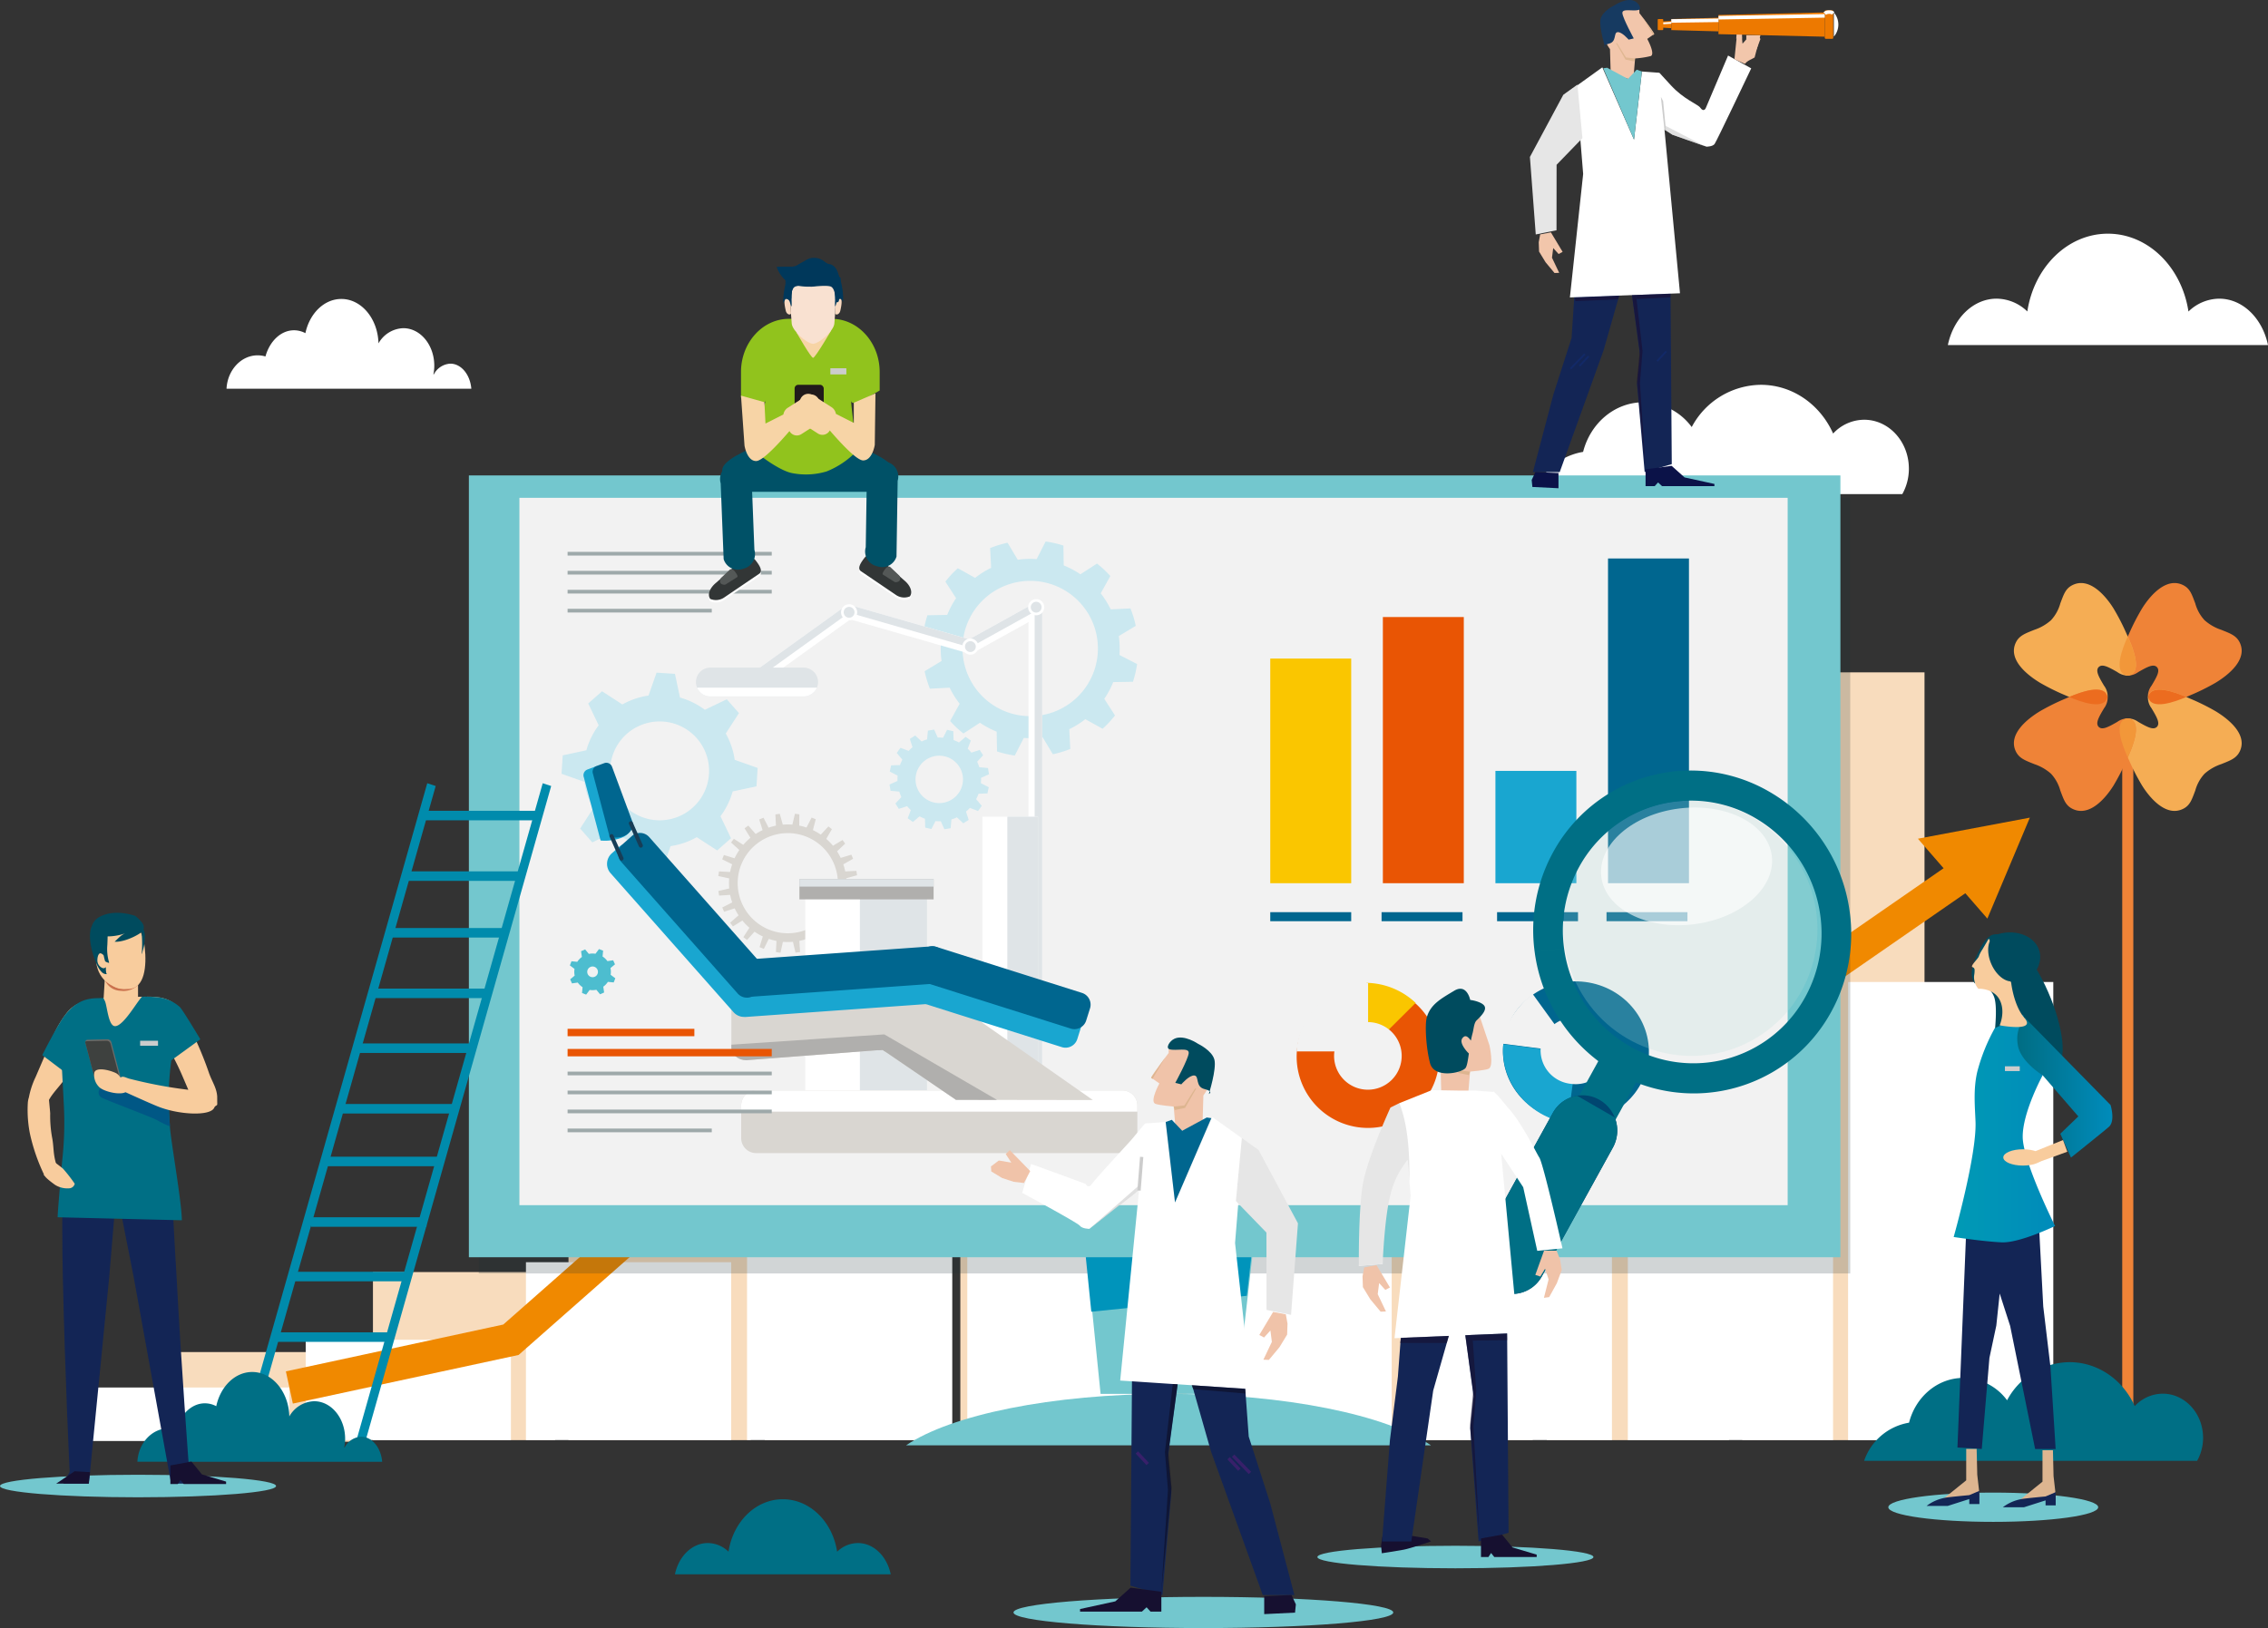 <svg xmlns="http://www.w3.org/2000/svg" xmlns:xlink="http://www.w3.org/1999/xlink" width="688" height="494" viewBox="0 0 688 494">
  <rect x="0" y="0" width="688" height="494" fill="#333333" stroke="none"/>
  <defs>
    <linearGradient id="linear-gradient" y1="0.5" x2="1" y2="0.5" gradientUnits="objectBoundingBox">
      <stop offset="0" stop-color="#009ab5"/>
      <stop offset="1" stop-color="#008bba"/>
    </linearGradient>
    <linearGradient id="linear-gradient-2" y1="0.5" x2="1" y2="0.5" gradientUnits="objectBoundingBox">
      <stop offset="0" stop-color="#006d83"/>
      <stop offset="1" stop-color="#008bba"/>
    </linearGradient>
  </defs>
  <g id="home-mv-illust" transform="translate(-1040 -728)">
    <g id="グループ_201" data-name="グループ 201">
      <rect id="長方形_344" data-name="長方形 344" width="3.362" height="213.339" transform="translate(1683.783 953.541)" fill="#ef8337"/>
      <path id="パス_350" data-name="パス 350" d="M1719.4,922.906c-1.033-2.1-2.964-2.746-5.581-3.8a14.489,14.489,0,0,1-5.064-2.914,12.225,12.225,0,0,1-2.817-5.1c-1.01-2.635-1.526-4.443-3.607-5.513-5.138-2.635-10.09,3.123-12.524,7.02a67.47,67.47,0,0,0-3.934,7.636c-1.115,2.418-5.588,11.932-.5,12.754a5.442,5.442,0,0,0,3.257-1.055c3.051-1.76,4.627-2.5,5.671-1.522.956,1.054.191,2.618-1.627,5.638a5.439,5.439,0,0,0-1.106,3.241c.732,5.1,10.318.791,12.755-.282a67.591,67.591,0,0,0,7.706-3.8c3.939-2.369,9.922-7.112,7.372-12.3" fill="#ef8337"/>
      <path id="パス_351" data-name="パス 351" d="M1651.535,922.906c1.034-2.1,2.965-2.746,5.582-3.8a14.524,14.524,0,0,0,5.061-2.914,12.326,12.326,0,0,0,2.819-5.1c1.01-2.635,1.526-4.443,3.608-5.513,5.138-2.635,10.087,3.123,12.523,7.02a66.978,66.978,0,0,1,3.932,7.636c1.117,2.418,5.589,11.932.5,12.754a5.437,5.437,0,0,1-3.256-1.055c-3.052-1.76-4.633-2.5-5.671-1.522-.956,1.054-.192,2.618,1.626,5.638a5.439,5.439,0,0,1,1.107,3.241c-.733,5.1-10.319.791-12.758-.282a67.309,67.309,0,0,1-7.7-3.8c-3.939-2.369-9.923-7.112-7.373-12.3" fill="#f5ad54"/>
      <path id="パス_352" data-name="パス 352" d="M1685.36,932.983c.035,0,.071.005.1,0s.074,0,.106,0c4.608-.752,1.375-8.6-.106-11.863-1.476,3.262-4.709,11.111-.1,11.863" fill="#f29739"/>
      <path id="パス_353" data-name="パス 353" d="M1719.4,956.057c-1.033,2.1-2.964,2.745-5.581,3.8a14.607,14.607,0,0,0-5.064,2.912,12.225,12.225,0,0,0-2.817,5.109c-1.01,2.635-1.526,4.44-3.607,5.508-5.138,2.637-10.09-3.12-12.524-7.015a67.5,67.5,0,0,1-3.934-7.638c-1.115-2.422-5.588-11.935-.5-12.754a5.466,5.466,0,0,1,3.257,1.052c3.051,1.765,4.627,2.5,5.671,1.527.956-1.059.191-2.623-1.627-5.643a5.43,5.43,0,0,1-1.106-3.238c.732-5.1,10.318-.794,12.755.284a67.234,67.234,0,0,1,7.706,3.8c3.939,2.371,9.922,7.118,7.372,12.3" fill="#f5ad54"/>
      <path id="パス_354" data-name="パス 354" d="M1691.646,939.482c.886,4.185,8.235,1.429,11.584,0-3.349-1.43-10.7-4.189-11.584,0" fill="#ec6c1f"/>
      <path id="パス_355" data-name="パス 355" d="M1651.535,956.057c1.034,2.1,2.965,2.745,5.582,3.8a14.643,14.643,0,0,1,5.061,2.912,12.326,12.326,0,0,1,2.819,5.109c1.01,2.635,1.526,4.44,3.608,5.508,5.138,2.637,10.087-3.12,12.523-7.015a67.011,67.011,0,0,0,3.932-7.638c1.117-2.422,5.589-11.935.5-12.754a5.462,5.462,0,0,0-3.256,1.052c-3.052,1.765-4.633,2.5-5.671,1.527-.956-1.059-.192-2.623,1.626-5.643a5.431,5.431,0,0,0,1.107-3.238c-.733-5.1-10.319-.794-12.758.284a66.955,66.955,0,0,0-7.7,3.8c-3.939,2.371-9.923,7.118-7.373,12.3" fill="#ef8337"/>
      <path id="パス_356" data-name="パス 356" d="M1679.285,939.482c-.885-4.189-8.234-1.43-11.583,0,3.349,1.429,10.7,4.185,11.583,0" fill="#ec6c1f"/>
      <path id="パス_357" data-name="パス 357" d="M1685.569,945.977c-.032.005-.069,0-.106,0s-.068.005-.1,0c-4.606.757-1.373,8.6.1,11.863,1.478-3.262,4.714-11.106.106-11.863" fill="#f29739"/>
    </g>
    <path id="パス_358" data-name="パス 358" d="M1605.505,855.364a12.92,12.92,0,0,0-9.424,4.187c-3.891-8.733-12.237-14.788-21.935-14.788a24.031,24.031,0,0,0-20.96,12.816,18.424,18.424,0,0,0-14.678-7.515c-8.729,0-16.062,6.378-18.273,15.05a19.332,19.332,0,0,0-15.1,12.822h111.927a15.758,15.758,0,0,0,2-7.73C1619.06,862.009,1612.991,855.364,1605.505,855.364Z" fill="#fff"/>
    <g id="グループ_204" data-name="グループ 204">
      <g id="グループ_202" data-name="グループ 202">
        <rect id="長方形_345" data-name="長方形 345" width="55.27" height="51" transform="translate(1153.135 1113.982)" fill="#f8dcbd"/>
        <rect id="長方形_346" data-name="長方形 346" width="55.27" height="90.457" transform="translate(1212.451 1074.525)" fill="#f8dcbd"/>
        <rect id="長方形_347" data-name="長方形 347" width="55.27" height="147.861" transform="translate(1272 1017.121)" fill="#f8dcbd"/>
        <rect id="長方形_348" data-name="長方形 348" width="55.27" height="167.494" transform="translate(1331.316 997.489)" fill="#f8dcbd"/>
        <rect id="長方形_349" data-name="長方形 349" width="55.27" height="104.776" transform="translate(1390.35 1060.206)" fill="#f8dcbd"/>
        <rect id="長方形_350" data-name="長方形 350" width="55.27" height="161.226" transform="translate(1449.666 1003.756)" fill="#f8dcbd"/>
        <rect id="長方形_351" data-name="長方形 351" width="55.27" height="206.527" transform="translate(1509.215 958.456)" fill="#f8dcbd"/>
        <rect id="長方形_352" data-name="長方形 352" width="55.27" height="232.969" transform="translate(1568.532 932.014)" fill="#f8dcbd"/>
        <rect id="長方形_353" data-name="長方形 353" width="55.27" height="27.212" transform="translate(1093.46 1138.255)" fill="#f8dcbd"/>
      </g>
      <g id="グループ_203" data-name="グループ 203">
        <rect id="長方形_354" data-name="長方形 354" width="62.253" height="30.427" transform="translate(1132.736 1134.529)" fill="#fff"/>
        <rect id="長方形_355" data-name="長方形 355" width="62.253" height="53.967" transform="translate(1199.547 1110.989)" fill="#fff"/>
        <rect id="長方形_356" data-name="長方形 356" width="62.253" height="88.214" transform="translate(1266.619 1076.742)" fill="#fff"/>
        <rect id="長方形_357" data-name="長方形 357" width="62.253" height="99.926" transform="translate(1333.429 1065.029)" fill="#fff"/>
        <rect id="長方形_358" data-name="長方形 358" width="62.253" height="62.509" transform="translate(1399.921 1102.446)" fill="#fff"/>
        <rect id="長方形_359" data-name="長方形 359" width="62.253" height="96.187" transform="translate(1466.732 1068.769)" fill="#fff"/>
        <rect id="長方形_360" data-name="長方形 360" width="62.253" height="123.214" transform="translate(1533.804 1041.742)" fill="#fff"/>
        <rect id="長方形_361" data-name="長方形 361" width="62.253" height="138.989" transform="translate(1600.615 1025.967)" fill="#fff"/>
        <rect id="長方形_362" data-name="長方形 362" width="62.253" height="16.234" transform="translate(1065.522 1149.01)" fill="#fff"/>
      </g>
      <path id="パス_359" data-name="パス 359" d="M1635.582,993.373l-98.732,68.346-76.186-28.6-83.669,64-84.4-48.63-97.6,86.031-67.214,14.481" fill="none" stroke="#f08900" stroke-miterlimit="10" stroke-width="10"/>
      <path id="パス_360" data-name="パス 360" d="M1642.87,1006.73,1621.8,982.489l33.958-6.393Z" fill="#f08900"/>
    </g>
    <g id="グループ_216" data-name="グループ 216">
      <rect id="長方形_363" data-name="長方形 363" width="416.055" height="235.405" transform="translate(1185.223 879.004)" fill="#1d2f33" opacity="0.2"/>
      <rect id="長方形_364" data-name="長方形 364" width="416.055" height="237.225" transform="translate(1182.233 872.259)" fill="#73c7ce"/>
      <rect id="長方形_365" data-name="長方形 365" width="384.726" height="214.631" transform="translate(1197.564 879.054)" fill="#f2f2f2"/>
      <g id="グループ_215" data-name="グループ 215">
        <g id="グループ_205" data-name="グループ 205">
          <path id="パス_361" data-name="パス 361" d="M1320.488,931.67a33.521,33.521,0,0,0,1.593,5.3l6-.307a26.568,26.568,0,0,0,3.033,4.875l-2.9,5.246c.622.678,1.255,1.335,1.926,1.979.687.636,1.4,1.23,2.115,1.8l5.018-3.255a27.539,27.539,0,0,0,5.066,2.7l.108,6.006a31.742,31.742,0,0,0,5.387,1.238l2.732-5.338a27.659,27.659,0,0,0,5.728-.2l3.093,5.151a32.362,32.362,0,0,0,5.289-1.608l-.312-6a26.389,26.389,0,0,0,4.868-3.033l5.242,2.9c.671-.614,1.345-1.249,1.976-1.935s1.226-1.383,1.789-2.1l-3.246-5.038a27.107,27.107,0,0,0,2.7-5.082l5.993-.1a32.524,32.524,0,0,0,1.248-5.386l-5.341-2.742a26.986,26.986,0,0,0-.2-5.739l5.144-3.1a31.855,31.855,0,0,0-1.612-5.291l-5.992.291a26.9,26.9,0,0,0-3.025-4.875l2.912-5.239c-.623-.68-1.263-1.351-1.938-1.985s-1.393-1.234-2.107-1.8l-5.027,3.253a27.914,27.914,0,0,0-5.065-2.7l-.1-6.017a32.029,32.029,0,0,0-5.388-1.234l-2.727,5.345a25.874,25.874,0,0,0-5.734.2l-3.088-5.166a33.394,33.394,0,0,0-5.287,1.612l.3,6.006a27.162,27.162,0,0,0-4.859,3.042l-5.232-2.919c-.693.624-1.356,1.259-1.995,1.939-.637.7-1.221,1.391-1.792,2.109l3.249,5.035a26.741,26.741,0,0,0-2.693,5.076l-6,.1a33.211,33.211,0,0,0-1.244,5.4l5.339,2.739a27.262,27.262,0,0,0,.193,5.737Zm24.264-25.891a20.527,20.527,0,1,1-11.227,26.771A20.48,20.48,0,0,1,1344.752,905.779Z" fill="#cbe8f0"/>
          <path id="パス_362" data-name="パス 362" d="M1259.112,1003.351l.533,1.307,3.221-1.031a18,18,0,0,0,1.177,2.111l-2.547,2.232.834,1.138,2.87-1.784a17.728,17.728,0,0,0,2.129,2.183l-1.824,2.849,1.116.861,2.263-2.513a17.916,17.916,0,0,0,2.515,1.441l-.992,3.242,1.307.527,1.5-3.033a17.927,17.927,0,0,0,2.332.624l-.175,3.385,1.4.192.721-3.3a17.642,17.642,0,0,0,3.049-.009l.769,3.294,1.394-.2-.223-3.375a17.887,17.887,0,0,0,2.2-.6l1.681,2.968,1.245-.509-.981-3.251a17.919,17.919,0,0,0,1.989-1.109l2.349,2.467,1.084-.8-1.738-2.91a17.7,17.7,0,0,0,2.084-2.038l2.939,1.716.82-1.069-2.479-2.313a17.944,17.944,0,0,0,1.371-2.4l3.3.859.5-1.251-3.011-1.558a18.111,18.111,0,0,0,.588-2.2l3.405.03.183-1.335-3.3-.777a17.768,17.768,0,0,0-.006-2.918l3.277-.919-.194-1.333-3.385.171a17.852,17.852,0,0,0-.584-2.149l2.963-1.683-.508-1.248-3.245.982a17.846,17.846,0,0,0-1.107-1.992l2.463-2.354-.8-1.086-2.9,1.742a17.756,17.756,0,0,0-2.033-2.087l1.715-2.948-1.067-.822-2.311,2.486a18.025,18.025,0,0,0-2.392-1.373l.858-3.3-1.248-.5-1.557,3.018a17.812,17.812,0,0,0-2.2-.59l.03-3.412-1.333-.184-.776,3.3a17.541,17.541,0,0,0-2.908.005l-.917-3.286-1.331.2.171,3.393a17.642,17.642,0,0,0-2.229.613l-1.542-3.02-1.305.534,1.03,3.227a17.818,17.818,0,0,0-2.108,1.179l-2.227-2.551-1.136.835,1.781,2.876a17.629,17.629,0,0,0-2.178,2.131l-2.847-1.83-.859,1.118,2.511,2.27a18.026,18.026,0,0,0-1.439,2.52l-3.237-.994-.526,1.309,3.028,1.508a17.994,17.994,0,0,0-.622,2.336l-3.38-.175-.192,1.4,3.3.723a17.763,17.763,0,0,0,.008,3.05l-3.291.772.2,1.4,3.371-.224a17.947,17.947,0,0,0,.623,2.29Zm14.114-21.427a15.194,15.194,0,1,1-8.31,19.816A15.16,15.16,0,0,1,1273.226,981.924Z" fill="#d9d6d1"/>
          <path id="パス_363" data-name="パス 363" d="M1219.98,973.23l-3.994,6.175,3.69,4.2,6.635-3.185a23.038,23.038,0,0,0,7.541,3.715l1.538,7.215,5.577.359,2.449-6.969a22.94,22.94,0,0,0,7.946-2.712l6.19,4.019,4.2-3.7-3.191-6.673a23.137,23.137,0,0,0,3.7-7.53l7.216-1.544.358-5.587-6.96-2.456a23.029,23.029,0,0,0-2.713-7.987l4-6.187-3.69-4.2-6.647,3.19a23.05,23.05,0,0,0-7.548-3.717l-1.532-7.192-5.577-.359-2.442,6.947a22.9,22.9,0,0,0-7.931,2.7l-6.157-4-4.2,3.7,3.168,6.624a23.1,23.1,0,0,0-3.733,7.581L1210.7,957.2l-.359,5.588,6.92,2.441A23.03,23.03,0,0,0,1219.98,973.23Zm14.439-25.206a15,15,0,1,1-8.2,19.558A14.962,14.962,0,0,1,1234.419,948.024Z" fill="#cbe8f0"/>
          <path id="パス_364" data-name="パス 364" d="M1214.328,1024.03l-1.363,1.128.543,1.233,1.754-.25a5.558,5.558,0,0,0,1.463,1.4l-.168,1.768,1.254.487,1.066-1.423a5.514,5.514,0,0,0,2.02-.046l1.131,1.371,1.231-.544-.251-1.764a5.56,5.56,0,0,0,1.394-1.461l1.768.169.486-1.257-1.421-1.068a5.526,5.526,0,0,0-.046-2.031l1.366-1.13-.544-1.233-1.756.25a5.535,5.535,0,0,0-1.465-1.4l.168-1.763-1.255-.487-1.062,1.418a5.536,5.536,0,0,0-2.016.045l-1.125-1.364-1.231.545.249,1.75a5.557,5.557,0,0,0-1.4,1.47l-1.758-.168-.486,1.257,1.413,1.063A5.527,5.527,0,0,0,1214.328,1024.03Zm5.3-2.761a1.625,1.625,0,1,1-1.483,1.753A1.623,1.623,0,0,1,1219.627,1021.269Z" fill="#4dbdcf"/>
          <path id="パス_365" data-name="パス 365" d="M1309.833,966.048l.319,1.906,2.643.235a12.792,12.792,0,0,0,.64,1.668l-1.812,1.946,1.033,1.632,2.529-.813a12.768,12.768,0,0,0,1.113,1.179l-.946,2.484,1.57,1.122,2.035-1.7a12.545,12.545,0,0,0,1.631.728l.084,2.688,1.882.422,1.22-2.4a12.414,12.414,0,0,0,1.621.045l1.084,2.426,1.9-.319.236-2.649a12.541,12.541,0,0,0,1.665-.64l1.941,1.815,1.629-1.035-.811-2.534a12.619,12.619,0,0,0,1.177-1.114l2.48.947,1.119-1.573-1.7-2.039a12.722,12.722,0,0,0,.727-1.634l2.682-.084.422-1.886-2.391-1.222a12.82,12.82,0,0,0,.045-1.624l2.421-1.086-.319-1.906-2.643-.236a12.716,12.716,0,0,0-.639-1.668l1.811-1.945-1.033-1.632-2.529.812a12.757,12.757,0,0,0-1.112-1.179l.946-2.484-1.571-1.122-2.035,1.706a12.583,12.583,0,0,0-1.63-.728l-.085-2.688-1.882-.422-1.22,2.4a12.756,12.756,0,0,0-1.621-.045l-1.084-2.426-1.9.32-.235,2.648a12.682,12.682,0,0,0-1.665.641l-1.942-1.815L1316,952.2l.811,2.533a12.918,12.918,0,0,0-1.177,1.115l-2.479-.948-1.12,1.574,1.7,2.038a12.707,12.707,0,0,0-.726,1.634l-2.683.085-.421,1.886,2.391,1.222a12.615,12.615,0,0,0-.046,1.624Zm10-6.626a7.19,7.19,0,1,1,.036,10.177A7.173,7.173,0,0,1,1319.83,959.422Z" fill="#cbe8f0"/>
        </g>
        <rect id="長方形_366" data-name="長方形 366" width="24.552" height="68.165" transform="translate(1425.336 927.829)" fill="#fac600"/>
        <rect id="長方形_367" data-name="長方形 367" width="24.552" height="80.768" transform="translate(1459.493 915.225)" fill="#e95504"/>
        <rect id="長方形_368" data-name="長方形 368" width="24.552" height="34.082" transform="translate(1493.639 961.911)" fill="#19a6d0"/>
        <rect id="長方形_369" data-name="長方形 369" width="24.552" height="98.534" transform="translate(1527.796 897.459)" fill="#00668f"/>
        <path id="パス_366" data-name="パス 366" d="M1455.114,1026.968a21.639,21.639,0,1,1-21.774,21.636A21.705,21.705,0,0,1,1455.114,1026.968Z" fill="#e95504"/>
        <path id="パス_367" data-name="パス 367" d="M1540.015,1049.863c-1.558,11.651-12.651,19.84-24.778,18.292s-20.692-12.249-19.134-23.9,12.651-19.842,24.777-18.294S1541.574,1038.211,1540.015,1049.863Z" fill="#00668f"/>
        <path id="パス_368" data-name="パス 368" d="M1469.437,1032.312a22.24,22.24,0,0,0-14.887-6.086V1047.1Z" fill="#fac600"/>
        <path id="パス_369" data-name="パス 369" d="M1455.014,1026.271c-11.431.341-21.229,9.432-21.674,20.765h21.674Z" fill="#f2f2f2"/>
        <path id="パス_370" data-name="パス 370" d="M1504.894,1029.54c-4.48,3.625-8.386,8.871-9.455,15.108l22.451,2.867Z" fill="#f2f2f2"/>
        <path id="パス_371" data-name="パス 371" d="M1521.315,1026.226l-5.591,41.806c11.783,1.057,22.386-7.01,23.907-18.381S1532.98,1028.163,1521.315,1026.226Z" fill="#00668f"/>
        <path id="パス_372" data-name="パス 372" d="M1496.022,1044.824c-1.115,11.118,7.359,21.96,19.466,23.945l2.822-21.1Z" fill="#19a6d0"/>
        <path id="パス_373" data-name="パス 373" d="M1455.014,1038.139a10.255,10.255,0,1,1-10.319,10.256A10.288,10.288,0,0,1,1455.014,1038.139Z" fill="#f2f2f2"/>
        <path id="パス_374" data-name="パス 374" d="M1528.217,1048.192a10.37,10.37,0,0,1-11.744,8.669,10.221,10.221,0,0,1-9.069-11.327,10.368,10.368,0,0,1,11.743-8.669A10.221,10.221,0,0,1,1528.217,1048.192Z" fill="#f2f2f2"/>
        <rect id="長方形_370" data-name="長方形 370" width="24.552" height="2.741" transform="translate(1425.336 1004.779)" fill="#00668f"/>
        <rect id="長方形_371" data-name="長方形 371" width="24.552" height="2.741" transform="translate(1459.101 1004.779)" fill="#00668f"/>
        <rect id="長方形_372" data-name="長方形 372" width="24.552" height="2.741" transform="translate(1494.14 1004.779)" fill="#00668f"/>
        <rect id="長方形_373" data-name="長方形 373" width="24.552" height="2.741" transform="translate(1527.341 1004.779)" fill="#00668f"/>
        <g id="グループ_213" data-name="グループ 213">
          <rect id="長方形_374" data-name="長方形 374" width="36.941" height="71.776" transform="translate(1284.284 998.198)" fill="#fff"/>
          <rect id="長方形_375" data-name="長方形 375" width="20.376" height="71.776" transform="translate(1300.85 998.198)" fill="#dfe4e7"/>
          <g id="グループ_209" data-name="グループ 209">
            <path id="パス_375" data-name="パス 375" d="M1264.615,934.8l32.537-23.409,2.424,3.382-32.537,23.409Z" fill="#fff"/>
            <rect id="長方形_376" data-name="長方形 376" width="4.163" height="40.063" transform="translate(1296.009 915.391) rotate(-73.955)" fill="#fff"/>
            <path id="パス_376" data-name="パス 376" d="M1356.18,914.453l-.023.011-2.293,1.272-1.863,1.03-17.507,9.7-1.277-2.316h0l-.729-1.325,1.511-.837L1352,912.008l1.863-1.03.215-.121h.117l1.08,1.961.88,1.594Z" fill="#fff"/>
            <path id="パス_377" data-name="パス 377" d="M1356.157,910.858v159.116H1352V912.008l1.863-1.03.215-.121Z" fill="#fff"/>
            <path id="パス_378" data-name="パス 378" d="M1356.157,910.858v159.116h-2.293V910.979l.215-.121Z" fill="#dfe4e7"/>
            <path id="パス_379" data-name="パス 379" d="M1355.277,912.818l-1.413.784-1.863,1.03-16.759,9.285-.967.537-1.058-.307h0l-.729-1.325,1.511-.837L1352,912.008l1.863-1.03.215-.121h.117Z" fill="#dfe4e7"/>
            <path id="パス_380" data-name="パス 380" d="M1335.658,922.463l-.416,1.453-.967.537-1.062-.307L1296.527,913.6l.631-2.207L1334,921.986Z" fill="#dfe4e7"/>
            <path id="パス_381" data-name="パス 381" d="M1264.615,934.8l32.537-23.409,1.337,1.865-32.537,23.409Z" fill="#dfe4e7"/>
            <path id="パス_382" data-name="パス 382" d="M1288.155,934.949a4.33,4.33,0,0,1-.351,1.715,4.449,4.449,0,0,1-.934,1.374,4.346,4.346,0,0,1-3.082,1.283H1255.48a4.378,4.378,0,0,1-4.012-2.657,4.313,4.313,0,0,1-.352-1.715,4.384,4.384,0,0,1,4.364-4.375h28.308A4.383,4.383,0,0,1,1288.155,934.949Z" fill="#dfe4e7"/>
            <path id="パス_383" data-name="パス 383" d="M1287.8,936.664a4.449,4.449,0,0,1-.934,1.374,4.346,4.346,0,0,1-3.082,1.283H1255.48a4.378,4.378,0,0,1-4.012-2.657Z" fill="#fff"/>
            <g id="グループ_206" data-name="グループ 206">
              <ellipse id="楕円形_22" data-name="楕円形 22" cx="2.456" cy="2.46" rx="2.456" ry="2.46" transform="translate(1331.911 921.737)" fill="#fff"/>
              <path id="パス_384" data-name="パス 384" d="M1336.008,924.2a1.641,1.641,0,1,1-1.641-1.643A1.643,1.643,0,0,1,1336.008,924.2Z" fill="#dfe4e7"/>
            </g>
            <g id="グループ_207" data-name="グループ 207">
              <ellipse id="楕円形_23" data-name="楕円形 23" cx="2.456" cy="2.46" rx="2.456" ry="2.46" transform="translate(1295.122 911.331)" fill="#fff"/>
              <path id="パス_385" data-name="パス 385" d="M1299.218,913.791a1.641,1.641,0,1,1-1.641-1.644A1.643,1.643,0,0,1,1299.218,913.791Z" fill="#dfe4e7"/>
            </g>
            <g id="グループ_208" data-name="グループ 208">
              <ellipse id="楕円形_24" data-name="楕円形 24" cx="2.456" cy="2.46" rx="2.456" ry="2.46" transform="translate(1351.875 909.784)" fill="#fff"/>
              <path id="パス_386" data-name="パス 386" d="M1355.972,912.244a1.641,1.641,0,1,1-1.641-1.644A1.643,1.643,0,0,1,1355.972,912.244Z" fill="#dfe4e7"/>
            </g>
          </g>
          <rect id="長方形_377" data-name="長方形 377" width="16.849" height="94.172" transform="translate(1338.023 975.802)" fill="#fff"/>
          <rect id="長方形_378" data-name="長方形 378" width="9.294" height="94.172" transform="translate(1345.579 975.802)" fill="#dfe4e7"/>
          <g id="グループ_212" data-name="グループ 212">
            <path id="パス_387" data-name="パス 387" d="M1324.925,1033.262l-4.783,12.332-6.256.477q-2.732.21-5.463.416c-.234.019-.468.038-.7.053-.51.042-1.017.08-1.527.118l-39.8,3.031c-2.493,0-4.533-1.737-4.533-3.868v-12.559c0-2.127,2.04-3.868,4.533-3.868h53.994a5.093,5.093,0,0,1,1.681.28,4.318,4.318,0,0,1,2.456,2.014A3.329,3.329,0,0,1,1324.925,1033.262Z" fill="#d9d6d1"/>
            <path id="パス_388" data-name="パス 388" d="M1385.017,1063.429v9.921a4.552,4.552,0,0,1-4.534,4.542H1269.371a4.551,4.551,0,0,1-4.533-4.542v-9.921a4.551,4.551,0,0,1,4.533-4.542h111.112A4.552,4.552,0,0,1,1385.017,1063.429Z" fill="#d9d6d1"/>
            <path id="パス_389" data-name="パス 389" d="M1385.017,1063.429v1.87H1264.838v-1.87a4.551,4.551,0,0,1,4.533-4.542h111.112A4.552,4.552,0,0,1,1385.017,1063.429Z" fill="#fff"/>
            <path id="パス_390" data-name="パス 390" d="M1371.521,1061.789l-41.526-.063q-10.767-7.341-21.534-14.678v0c-.245-.167-.5-.333-.74-.5-.386-.261-.771-.522-1.156-.787l-5.048-3.441-9.384-6.4a4.986,4.986,0,0,1-1.012-6.522,4.889,4.889,0,0,1,.332-.458l8.818-10.746,8.159-.56Z" fill="#d9d6d1"/>
            <g id="グループ_211" data-name="グループ 211">
              <path id="パス_391" data-name="パス 391" d="M1326.458,1025.165l.2,2.83a4.269,4.269,0,0,1-3.938,4.551l-56.112,4a4.265,4.265,0,0,1-4.542-3.945l-.2-2.83a4.268,4.268,0,0,1,3.938-4.55l56.112-4A4.265,4.265,0,0,1,1326.458,1025.165Z" fill="#19a6d0"/>
              <g id="グループ_210" data-name="グループ 210">
                <path id="パス_392" data-name="パス 392" d="M1270.643,1033.612l-2.12,1.882a4.257,4.257,0,0,1-6-.363l-37.309-42.182a4.275,4.275,0,0,1,.362-6.011l2.12-1.882a4.257,4.257,0,0,1,6,.363l37.309,42.181A4.278,4.278,0,0,1,1270.643,1033.612Z" fill="#19a6d0"/>
                <path id="パス_393" data-name="パス 393" d="M1222.186,983.033q-2.538-9.584-5.077-19.168a1.853,1.853,0,0,1,1.086-2.373l2.327-.865a1.848,1.848,0,0,1,2.369,1.089l6.5,17.543,2.7-.993a5.837,5.837,0,0,1-1.039,2.113c-1.506,1.915-3.89,2.3-5.447,2.555A13.108,13.108,0,0,1,1222.186,983.033Z" fill="#19a6d0"/>
                <path id="パス_394" data-name="パス 394" d="M1224.954,981.968q-2.538-9.584-5.077-19.167a1.852,1.852,0,0,1,1.087-2.373l2.326-.865a1.846,1.846,0,0,1,2.369,1.088l6.5,17.544a5.135,5.135,0,0,1-1.2,2.319C1228.786,982.864,1225.151,982.017,1224.954,981.968Z" fill="#00668f"/>
                <path id="パス_395" data-name="パス 395" d="M1271.948,1027.207l-2.905,2.58a3.732,3.732,0,0,1-5.259-.318l-35.332-39.946a3.749,3.749,0,0,1,.318-5.27l2.905-2.58a3.732,3.732,0,0,1,5.259.318l35.332,39.947A3.748,3.748,0,0,1,1271.948,1027.207Z" fill="#00668f"/>
                <path id="パス_396" data-name="パス 396" d="M1228.79,989.062h0a.616.616,0,0,1-.811-.312l-3.019-6.791a.617.617,0,0,1,.31-.812h0a.615.615,0,0,1,.811.311l3.02,6.792A.618.618,0,0,1,1228.79,989.062Z" fill="#173d56"/>
                <path id="パス_397" data-name="パス 397" d="M1234.646,985.159h0a.617.617,0,0,1-.811-.312l-3.02-6.792a.618.618,0,0,1,.311-.812h0a.617.617,0,0,1,.811.312l3.02,6.791A.619.619,0,0,1,1234.646,985.159Z" fill="#173d56"/>
              </g>
              <path id="パス_398" data-name="パス 398" d="M1367.963,1039.589l-1.169,3.708a3.734,3.734,0,0,1-4.673,2.436l-44.264-14a3.745,3.745,0,0,1-2.431-4.684l1.169-3.709a3.735,3.735,0,0,1,4.674-2.435l44.263,14A3.746,3.746,0,0,1,1367.963,1039.589Z" fill="#19a6d0"/>
              <path id="パス_399" data-name="パス 399" d="M1327.025,1019.109l.2,2.83a4.269,4.269,0,0,1-3.938,4.551l-56.112,4a4.265,4.265,0,0,1-4.542-3.945l-.2-2.83a4.269,4.269,0,0,1,3.938-4.551l56.112-4A4.266,4.266,0,0,1,1327.025,1019.109Z" fill="#00668f"/>
              <path id="パス_400" data-name="パス 400" d="M1370.66,1033.961l-1.169,3.709a3.734,3.734,0,0,1-4.674,2.435l-44.264-14a3.746,3.746,0,0,1-2.431-4.684l1.169-3.708a3.735,3.735,0,0,1,4.674-2.436l44.264,14A3.745,3.745,0,0,1,1370.66,1033.961Z" fill="#00668f"/>
            </g>
            <path id="パス_401" data-name="パス 401" d="M1308.461,1047.044c-.245-.167-.5-.333-.74-.5-.51.042-1.017.08-1.527.118l-39.8,3.031c-2.493,0-4.533-1.737-4.533-3.868v-.836l39.652-2.673,6.6-.442,0,.083.306,4.534Z" fill="#b0afad"/>
            <path id="パス_402" data-name="パス 402" d="M1342.446,1061.742l-12.451-.016-10.767-7.341-10.767-7.337v0c-.245-.167-.5-.333-.74-.5-.51.042-1.017.08-1.527.118.125-.3.246-.606.371-.9q.776-1.9,1.552-3.8c.023-.049.042-.095.061-.144Z" fill="#b0afad"/>
          </g>
          <rect id="長方形_379" data-name="長方形 379" width="40.704" height="6.147" transform="translate(1282.509 994.749)" fill="#b0afad"/>
          <rect id="長方形_380" data-name="長方形 380" width="40.704" height="2.277" transform="translate(1282.509 994.749)" fill="#dfe4e7"/>
        </g>
        <g id="グループ_214" data-name="グループ 214">
          <rect id="長方形_381" data-name="長方形 381" width="38.459" height="2.245" transform="translate(1212.176 1040.172)" fill="#e95504"/>
          <rect id="長方形_382" data-name="長方形 382" width="61.934" height="2.245" transform="translate(1212.176 1046.28)" fill="#e95504"/>
          <rect id="長方形_383" data-name="長方形 383" width="61.934" height="1.122" transform="translate(1212.176 1053.161)" fill="#9ea9aa"/>
          <rect id="長方形_384" data-name="長方形 384" width="61.934" height="1.122" transform="translate(1212.176 1058.92)" fill="#9ea9aa"/>
          <rect id="長方形_385" data-name="長方形 385" width="61.934" height="1.122" transform="translate(1212.176 1064.679)" fill="#9ea9aa"/>
          <rect id="長方形_386" data-name="長方形 386" width="43.739" height="1.122" transform="translate(1212.176 1070.438)" fill="#9ea9aa"/>
          <rect id="長方形_387" data-name="長方形 387" width="61.934" height="1.122" transform="translate(1212.176 895.453)" fill="#9ea9aa"/>
          <rect id="長方形_388" data-name="長方形 388" width="61.934" height="1.122" transform="translate(1212.176 901.212)" fill="#9ea9aa"/>
          <rect id="長方形_389" data-name="長方形 389" width="61.934" height="1.122" transform="translate(1212.176 906.971)" fill="#9ea9aa"/>
          <rect id="長方形_390" data-name="長方形 390" width="43.739" height="1.122" transform="translate(1212.176 912.729)" fill="#9ea9aa"/>
        </g>
      </g>
      <path id="パス_403" data-name="パス 403" d="M1474.1,1166.559c-13.488-9.2-44.06-15.615-79.621-15.615s-66.134,6.419-79.621,15.615Z" fill="#73c7ce"/>
      <path id="パス_404" data-name="パス 404" d="M1369.677,1109.484h50.193l-4.783,41.46h-41.225Z" fill="#73c7ce"/>
      <path id="パス_405" data-name="パス 405" d="M1371.047,1126.018l47.175-4.838,1.349-11.7h-50.193Z" fill="#0094bb"/>
    </g>
    <g id="グループ_217" data-name="グループ 217">
      <path id="パス_406" data-name="パス 406" d="M1115.269,1167.245l-2.563-.842,56.9-200.747,2.563.843Z" fill="#008bac"/>
      <path id="パス_407" data-name="パス 407" d="M1150.3,1167.245l-2.563-.842,56.9-200.747,2.563.843Z" fill="#008bac"/>
      <rect id="長方形_391" data-name="長方形 391" width="35.032" height="2.886" transform="translate(1123.529 1132.274)" fill="#008bac"/>
      <rect id="長方形_392" data-name="長方形 392" width="35.031" height="2.886" transform="translate(1128.332 1113.9)" fill="#008bac"/>
      <rect id="長方形_393" data-name="長方形 393" width="35.032" height="2.886" transform="translate(1134.349 1097.355)" fill="#008bac"/>
      <rect id="長方形_394" data-name="長方形 394" width="35.031" height="2.886" transform="translate(1139.152 1078.981)" fill="#008bac"/>
      <rect id="長方形_395" data-name="長方形 395" width="35.032" height="2.886" transform="translate(1143.446 1062.984)" fill="#008bac"/>
      <rect id="長方形_396" data-name="長方形 396" width="35.031" height="2.886" transform="translate(1148.249 1044.61)" fill="#008bac"/>
      <rect id="長方形_397" data-name="長方形 397" width="35.032" height="2.886" transform="translate(1153.373 1027.967)" fill="#008bac"/>
      <rect id="長方形_398" data-name="長方形 398" width="35.031" height="2.886" transform="translate(1158.175 1009.593)" fill="#008bac"/>
      <rect id="長方形_399" data-name="長方形 399" width="35.032" height="2.886" transform="translate(1163.363 992.395)" fill="#008bac"/>
      <rect id="長方形_400" data-name="長方形 400" width="35.031" height="2.886" transform="translate(1168.166 974.021)" fill="#008bac"/>
    </g>
    <g id="グループ_222" data-name="グループ 222">
      <path id="パス_408" data-name="パス 408" d="M1310.727,870.318c0-4.686-25.821-12.084-25.821-12.084s-25.821,6.891-25.821,12.432,2.412,6.557,2.412,6.557h49.23Z" fill="#005167"/>
      <path id="パス_409" data-name="パス 409" d="M1298.188,849.462c0,2.157,4.434-.542,8.659-2.973v-5.631c0-8.861-6.532-16.111-14.515-16.111H1279.3c-7.984,0-14.516,7.25-14.516,16.111v7.776c4.006,1.465,7.423,2.288,7.423.828,0,1.689-3.881,8.931-3.881,14.813,2.969,2.768,8.731,6.706,12.005,7.289a21.784,21.784,0,0,0,10.4-.51,25.828,25.828,0,0,0,8.876-5.905C1299.612,860.759,1298.188,851.674,1298.188,849.462Z" fill="#91c31d"/>
      <g id="グループ_218" data-name="グループ 218">
        <path id="パス_410" data-name="パス 410" d="M1255.459,910.471a4.449,4.449,0,0,0,4.287-.474l10.615-7.2c1.184-.9-.2-2.788-1.1-3.974h0a2.712,2.712,0,0,0-3.795-.513l-8.239,7.252C1255.182,907.237,1254.556,909.285,1255.459,910.471Z" fill="#fff"/>
        <path id="パス_411" data-name="パス 411" d="M1255.459,909.731a4.446,4.446,0,0,0,4.287-.474l10.615-7.2c1.184-.9-.2-2.788-1.1-3.974h0a2.712,2.712,0,0,0-3.795-.513l-8.239,7.252C1255.182,906.5,1254.556,908.545,1255.459,909.731Z" fill="#323636"/>
        <path id="パス_412" data-name="パス 412" d="M1258.69,905.092s.92.626,1.565.163l3.369-2.132c.367-.281-.308-1.19-.746-1.766h0c-.438-.575-1.1-.817-1.465-.536l-2.475,2.355A1.371,1.371,0,0,0,1258.69,905.092Z" fill="#545857"/>
        <path id="パス_413" data-name="パス 413" d="M1265.827,900.464l-.682.206a4.526,4.526,0,0,1-5.626-3.024l-.9-23a4.539,4.539,0,0,1,3.019-5.637l.683-.206a4.527,4.527,0,0,1,5.626,3.025l.9,23A4.538,4.538,0,0,1,1265.827,900.464Z" fill="#005167"/>
      </g>
      <g id="グループ_220" data-name="グループ 220">
        <g id="グループ_219" data-name="グループ 219">
          <path id="パス_414" data-name="パス 414" d="M1316.014,909.7a4.447,4.447,0,0,1-4.287-.473l-10.615-7.2c-1.184-.9.2-2.787,1.1-3.974h0a2.712,2.712,0,0,1,3.795-.512l8.239,7.251C1316.291,906.463,1316.917,908.511,1316.014,909.7Z" fill="#fff"/>
          <path id="パス_415" data-name="パス 415" d="M1316.014,908.958a4.449,4.449,0,0,1-4.287-.474l-10.615-7.2c-1.184-.9.2-2.787,1.1-3.974h0a2.712,2.712,0,0,1,3.795-.512l8.239,7.251C1316.291,905.723,1316.917,907.771,1316.014,908.958Z" fill="#323636"/>
          <path id="パス_416" data-name="パス 416" d="M1312.784,904.319s-.921.626-1.566.163l-3.369-2.133c-.367-.28.308-1.19.746-1.765h0c.438-.576,1.1-.818,1.465-.537l2.475,2.355A1.373,1.373,0,0,1,1312.784,904.319Z" fill="#545857"/>
        </g>
        <path id="パス_417" data-name="パス 417" d="M1305.646,899.691l.682.206a4.527,4.527,0,0,0,5.626-3.025l.355-23a4.537,4.537,0,0,0-3.019-5.636l-.682-.207a4.527,4.527,0,0,0-5.626,3.025l-.355,23A4.539,4.539,0,0,0,1305.646,899.691Z" fill="#005167"/>
      </g>
      <rect id="長方形_401" data-name="長方形 401" width="8.837" height="11.377" rx="1.111" transform="translate(1281.045 844.754)" fill="#211a1b"/>
      <path id="パス_418" data-name="パス 418" d="M1281.609,828.864s4.382,7.711,5.045,7.711,5.509-8.336,5.509-8.336Z" fill="#f7d4a6"/>
      <path id="パス_419" data-name="パス 419" d="M1293.5,819.55a1.923,1.923,0,0,1,1.347-.886c.854-.062.3,2.632.048,3.66s-1.227,1.42-1.571.828Z" fill="#f9d9c0"/>
      <path id="パス_420" data-name="パス 420" d="M1293.606,813.024c-.123-2.841-4.154-2.256-6.967-2.548-2.812.292-6.843-.293-6.967,2.548-.124,2.867.27,11.116.509,13.224.235,2.084,4.248,5.848,6.458,6.083,2.211-.235,6.224-4,6.459-6.083C1293.337,824.14,1293.731,815.891,1293.606,813.024Z" fill="#f9e1d1"/>
      <path id="パス_421" data-name="パス 421" d="M1293.047,810.882c-1.852-1.409-4.758-3.458-6.408-3.388-1.649-.07-4.555,1.7-6.407,3.111-2.7,2.056-1.835,1.423-1.959,2.3a35.942,35.942,0,0,0,.529,6.355c.248.811.973.294.973.294s-.04-4.22,1.639-4.656a7.643,7.643,0,0,1,4.481.1c.26.071,4.29-.532,5.97-.1s1.639,4.656,1.639,4.656.724.517.973-.294a36.046,36.046,0,0,0,.529-6.355C1294.882,812.028,1295.751,812.938,1293.047,810.882Z" fill="#00385b"/>
      <path id="パス_422" data-name="パス 422" d="M1279.775,819.55a1.924,1.924,0,0,0-1.347-.886c-.854-.062-.3,2.632-.048,3.66s1.227,1.42,1.571.828Z" fill="#f9d9c0"/>
      <g id="グループ_221" data-name="グループ 221">
        <path id="パス_423" data-name="パス 423" d="M1280.135,819.214c.093,2.551-.122,1.887-.506.533-.2-.72-.642-1.12-1.114-1.122-.334,0-.841,1.184-.945,1.452a24.3,24.3,0,0,1,.923-6.623c2.223-8.493,14.128-8.816,16.51-.317a21.321,21.321,0,0,1,.74,6.572c-.171-.494-.52-1.086-.853-1.084-.472,0-.9.4-1.106,1.122-.384,1.354-.565,2.018-.471-.533C1293.834,805.018,1279.611,804.958,1280.135,819.214Z" fill="#00385b" fill-rule="evenodd"/>
        <path id="パス_424" data-name="パス 424" d="M1280.1,818.843a9.45,9.45,0,0,1,.814-4.543c.6-1.112,1.225-1.665,2.979-1.11a10.672,10.672,0,0,0,5.991,0c1.529-.487,1.924-.017,2.541.981a8.409,8.409,0,0,1,.97,4.653c3.508-5.123-.175-11.9-6.679-11.9S1278.728,813.522,1280.1,818.843Z" fill="#00385b" fill-rule="evenodd"/>
        <path id="パス_425" data-name="パス 425" d="M1291.227,812.925c.671-1.287,1.812,1.2,2.331,3.007a6.544,6.544,0,0,0,.985-3.1c0-2.594-1.51-4.7-3.141-4.7a1.243,1.243,0,0,0-.487.1,4.9,4.9,0,0,0-4.245-1.978c-2.535,0-3.818,2.725-6.948,2.682-2.926-.041-4.128.05-4.128.05a9.9,9.9,0,0,0,4.057,5.1,17.421,17.421,0,0,0,5.968.894C1287.156,814.9,1290.635,814.062,1291.227,812.925Z" fill="#00385b"/>
      </g>
      <path id="パス_426" data-name="パス 426" d="M1289.809,851.987l-1.465-2.816a2.554,2.554,0,0,0-3.67-1.091l-5.755,3.687a2.976,2.976,0,0,0-1.277,2l-5.434,2.751-.316-6.49-7.107-1.988,1.061,15.147s.707,4.708,3.534,4.708c2.017,0,7.265-5.782,10.113-9.1a2.535,2.535,0,0,0,3.578.95l5.754-3.688A3.177,3.177,0,0,0,1289.809,851.987Z" fill="#f7d4a6"/>
      <path id="パス_427" data-name="パス 427" d="M1281.4,851.791l1.465-2.816a2.554,2.554,0,0,1,3.67-1.091l5.755,3.687a2.981,2.981,0,0,1,1.278,2l5.433,2.752V850.2l6.575-2.84L1305.365,863s-.707,4.707-3.534,4.707c-2.017,0-7.265-5.781-10.113-9.1a2.534,2.534,0,0,1-3.578.949l-5.754-3.687A3.177,3.177,0,0,1,1281.4,851.791Z" fill="#f7d4a6"/>
    </g>
    <path id="パス_428" data-name="パス 428" d="M1696.075,1150.886a11.66,11.66,0,0,0-8.506,3.779c-3.511-7.882-11.044-13.347-19.8-13.347a21.69,21.69,0,0,0-18.918,11.567,16.629,16.629,0,0,0-13.248-6.783c-7.878,0-14.5,5.757-16.492,13.584a17.445,17.445,0,0,0-13.632,11.572H1706.5a14.22,14.22,0,0,0,1.807-6.977C1708.309,1156.883,1702.832,1150.886,1696.075,1150.886Z" fill="#006f85"/>
    <path id="パス_429" data-name="パス 429" d="M1310.207,1205.7c-1.128-5.453-5.16-9.494-9.976-9.494a9.137,9.137,0,0,0-6.287,2.63c-1.366-9.04-8.213-15.921-16.475-15.921s-15.1,6.875-16.474,15.91a9.128,9.128,0,0,0-6.274-2.619c-4.816,0-8.848,4.041-9.977,9.494Z" fill="#006f85"/>
    <path id="パス_430" data-name="パス 430" d="M1081.678,1171.54c.29-5.65,4.406-10.134,9.455-10.134a8.429,8.429,0,0,1,2.351.347c1.285-4.631,4.676-7.947,8.67-7.947a7.363,7.363,0,0,1,3.448.877c1.272-5.972,5.672-10.377,10.9-10.377,6.1,0,11.073,5.993,11.268,13.476a8.962,8.962,0,0,1,7.532-4.609c5.188,0,9.394,5.1,9.394,11.4a13.576,13.576,0,0,1-.266,2.625l.116.013a5.989,5.989,0,0,1,5.019-3.271c3.3,0,6.012,3.325,6.366,7.6Z" fill="#006f85"/>
    <g id="グループ_224" data-name="グループ 224">
      <path id="パス_431" data-name="パス 431" d="M1512.991,861.35l.945-3.917a9.734,9.734,0,0,1-1.313-.231,9.933,9.933,0,0,1-2.01-.749l-.947,3.922a10.335,10.335,0,0,0,2.012.738A10.232,10.232,0,0,0,1512.991,861.35Z" fill="#1fb6d0"/>
      <path id="パス_432" data-name="パス 432" d="M1546.011,813.726l-.471-1.875q-1.452.463-2.957.828c-.624.151-1.249.284-1.875.4l.47,1.871q.939-.183,1.875-.407Q1544.553,814.187,1546.011,813.726Z" fill="#aedce6"/>
      <path id="パス_433" data-name="パス 433" d="M1528.39,742.891s-3.436-4.371-2.431-9.391c.531-2.648,7.124-4.6,9.38-4.6s1.964,3.069,1.964,3.069,4.173,5.4,4.507,6.348l-2.119,1.485s2.484,4.517,1.1,5.2a27.958,27.958,0,0,1-4.781.736l-.567,6.684-6.837-2.128Z" fill="#f2c6ab"/>
      <path id="パス_434" data-name="パス 434" d="M1532.152,732.01c-.144-1.583,3.259-.491,4.926-.992,1.059-.318.036-2.123-1.294-2.725-2.469-1.117-6.031,1.319-6.031,1.319s-3.634,1.726-4.209,4.125,1.437,8.78,1.437,8.78-1.352-.667,1.1-1.269,1.3-3.357,2.614-3.491,3.35,2.27,3.35,2.27l1.556-.372S1532.3,733.594,1532.152,732.01Z" fill="#163a61"/>
      <path id="パス_435" data-name="パス 435" d="M1530.219,741.094l2.878,4.994,2.63.543.287-.9-2.76-.286-2.725-4.353Z" fill="#e0b792"/>
      <path id="パス_436" data-name="パス 436" d="M1540.7,737.352l-2.514-4.225,3.619,5.184-.338.352Z" fill="#e0b792"/>
      <path id="パス_437" data-name="パス 437" d="M1547.133,868.835l-8.227,2.394-2.3-26.535.924-8.7-3.7-27.581-7.39,25.915-13.3,36.914h-8.129l6.208-23.549,5.524-17.16,2.31-35.448,17.457-1.131,10.072-1.09Z" fill="#132555"/>
      <path id="パス_438" data-name="パス 438" d="M1564.212,744.852l-6.751,15.913s-.588,1.481-1.7-.113c-.7-1.007-4.955-2.485-8.851-6.723l-3.525-3.841-.4-.029-.1-.112.012.1-4.821-.352-2.4,20.673-9.605-21.935-11.362,8.168-3.057,5.375-.739,11.662,8.23-6.552,1.108,13.708-4.02,37.455,33.394-1.263-4.705-49.673,2.425,1.568,10.32,3.622s1.848,0,2.451-.8,11.118-22.964,11.118-22.964Z" fill="#fff"/>
      <path id="パス_439" data-name="パス 439" d="M1538.264,834.513l-.775,9.72,1.694,26.163-2.622-26.633.858-9.156-2.339-17.066,1.225-.046Z" fill="#190c31" opacity="0.6"/>
      <path id="パス_440" data-name="パス 440" d="M1519.339,839.233l-.393-.369,2.771-2.962.393.369Z" fill="#122967"/>
      <path id="パス_441" data-name="パス 441" d="M1560.066,875.5h-15.889l-1.2-1.111-1.016,1.111h-2.777v-5.1l7.9-1.054,3.93,3.521,9.054,1.975Z" fill="#0b1248"/>
      <path id="パス_442" data-name="パス 442" d="M1512.768,876.147l-7.918-.389-.211-2.109,1.109-2.406,7.021.278Z" fill="#0b1248"/>
      <path id="パス_443" data-name="パス 443" d="M1535.675,770.373l-9.328-21.658,1.18-.165,6.3,3.4,2.676-2.81,1.568.555Z" fill="#73c7ce"/>
      <path id="パス_444" data-name="パス 444" d="M1517.9,819.365l12.953-.509.313-1.1-13.45.588Z" fill="#190c31" opacity="0.6"/>
      <rect id="長方形_402" data-name="長方形 402" width="0.539" height="5.949" transform="translate(1518.319 761.143) rotate(-5.35)" fill="#312068"/>
      <path id="パス_445" data-name="パス 445" d="M1544.919,767.318l-1.092-9.923.68,1.26.867,8.957Z" fill="#ccc"/>
      <path id="パス_446" data-name="パス 446" d="M1566.906,738.494l1.447.139.24,2.615,2.179-2.424,2.527-.062.731,1.055-1.121,3.045-1.723,2.62-1.885,1.894-3.155-1.4Z" fill="#f2c6ab"/>
      <path id="パス_447" data-name="パス 447" d="M1516.615,840.064l-.385-.377,4.33-4.436.385.377Z" fill="#122967"/>
      <rect id="長方形_403" data-name="長方形 403" width="4.056" height="0.539" transform="translate(1542.501 837.382) rotate(-46.845)" fill="#122967"/>
      <path id="パス_448" data-name="パス 448" d="M1544.95,766.023l-.031,1.3,2.425,1.568,9.632,3.38Z" fill="#ccc" opacity="0.6"/>
      <path id="パス_449" data-name="パス 449" d="M1512.952,772.007h0l6.1-4.689-.277-1.3-6.646,5.955Z" fill="#190c31" opacity="0.6"/>
      <g id="グループ_223" data-name="グループ 223">
        <path id="パス_450" data-name="パス 450" d="M1512.193,778l7.841-8.1-1.53-16.215-4.271,3.07L1504.1,775.626l1.773,23.516,6.3-1.272Z" fill="#e6e6e6"/>
      </g>
      <path id="パス_451" data-name="パス 451" d="M1514.023,804.424l-1.216.652-1.638-1.8-.372,2.925,2.182,4.582-1.413.052-2.724-3.271-1.965-3.229-.1-2.832.435-2.381,3.259-.612Z" fill="#f2c6ab"/>
      <path id="パス_452" data-name="パス 452" d="M1568.452,739.711h-1.773l.358-3.194,1.415,1.435Z" fill="#f2c6ab"/>
      <path id="パス_453" data-name="パス 453" d="M1572.261,745.442l-2.519,1.323v-8.1h4.29Z" fill="#f2c6ab"/>
      <rect id="長方形_404" data-name="長方形 404" width="1.676" height="3.359" rx="0.211" transform="translate(1542.867 733.773)" fill="#ed7900"/>
      <path id="パス_454" data-name="パス 454" d="M1543.7,736.356l3.288.194v-2.2l-3.288.194Z" fill="#ed7900"/>
      <path id="パス_455" data-name="パス 455" d="M1546.993,737.131l14.312.388v-4.134l-14.312.388Z" fill="#ed7900"/>
      <path id="パス_456" data-name="パス 456" d="M1561.3,738.359l32.234.775V731.77l-32.234.775Z" fill="#ed7900"/>
      <rect id="長方形_405" data-name="長方形 405" width="2.579" height="8.655" rx="0.324" transform="translate(1593.538 731.125)" fill="#ed7900"/>
      <path id="パス_457" data-name="パス 457" d="M1596.311,731.792v7.32a5.627,5.627,0,0,0,0-7.32Z" fill="#fff"/>
      <rect id="長方形_406" data-name="長方形 406" width="32.239" height="1.079" transform="translate(1561.295 732.838) rotate(-1.005)" fill="#fff"/>
      <rect id="長方形_407" data-name="長方形 407" width="14.313" height="1.079" transform="translate(1546.986 733.815) rotate(-0.782)" fill="#fff"/>
      <rect id="長方形_408" data-name="長方形 408" width="2.454" height="0.539" transform="translate(1544.527 734.81) rotate(-3.354)" fill="#fff"/>
      <path id="パス_458" data-name="パス 458" d="M1593.9,732.493l-.732-.79a2.49,2.49,0,0,1,1.65-.564,2.357,2.357,0,0,1,1.658.5l-.718.8a1.36,1.36,0,0,0-.921-.224A1.518,1.518,0,0,0,1593.9,732.493Z" fill="#fff"/>
      <path id="パス_459" data-name="パス 459" d="M1536.482,818.74l10.21-.517.064-1.086-10.449.358Z" fill="#190c31" opacity="0.6"/>
    </g>
    <g id="グループ_225" data-name="グループ 225">
      <ellipse id="楕円形_25" data-name="楕円形 25" cx="41.872" cy="3.419" rx="41.872" ry="3.419" transform="translate(1040 1175.485)" fill="#73c7ce"/>
      <path id="パス_460" data-name="パス 460" d="M1076.913,1094.991a.306.306,0,0,0,.3-.222l2.077-7.6a.3.3,0,0,0-.217-.368.307.307,0,0,0-.376.213l-2.077,7.6a.3.3,0,0,0,.218.367A.3.3,0,0,0,1076.913,1094.991Z" fill="#43398a"/>
      <path id="パス_461" data-name="パス 461" d="M1059.085,1084.443l32.74-.938c.343,6.049,1.139,22.729,1.748,31.984,1.329,25.878,3.822,58.816,3.822,58.816l3.725,3.865h-9.208l-11.363-62.681-3.6-18.329-2.283.046-1.534,18.283-6.164,62.681h-7.757l1.925-3.526s-1.425-29.173-2.073-59.155C1058.844,1107.375,1058.812,1092.007,1059.085,1084.443Z" fill="#132555"/>
      <path id="パス_462" data-name="パス 462" d="M1048.428,1062.824a6.927,6.927,0,0,1,.332-1.834,25.184,25.184,0,0,1,2.061-6.23q2.932-6.819,5.863-13.637a31.486,31.486,0,0,1,3.35-5.5c2.455-3.316,6.1-4.406,10.695-4.39,2.142.008-3.566,8.644-4.928,10.753-2.014,3.119-2.672,6.907-5.809,12.8-1.048,1.972-3.906,4.635-5.131,6.958.027.427.368,3.717.364,4.139a36.9,36.9,0,0,0,.654,7.67c.452,2.717.255,4.19.946,6.871.279,1.083.43,2.357-.588,3.142a4.413,4.413,0,0,1-2.762,1.078,56.471,56.471,0,0,1-4.408-12.718q-.278-1.4-.443-2.817A37.606,37.606,0,0,1,1048.428,1062.824Z" fill="#f8cc9d"/>
      <path id="パス_463" data-name="パス 463" d="M1057.48,1097.355l37.688.909c-.092-6-3.329-23.861-3.63-28.481-.024-.3-.036-.581-.047-.854-.209-2.97-.327-5.886-.289-9,0-.308,0-.616.013-.925.026-1.221.089-2.478.187-3.781.155-2.115.392-4.359.748-6.8.493-3.4,2.61-8.2,2.061-10.824-.684-3.182-3.512-5.643-6.962-6.658a12.393,12.393,0,0,0-3.974-.519l-14.162.468c-9.761.323-10.807,9.733-10.557,16.2.195,5.126.53,10.259.763,15.4a103.025,103.025,0,0,1-.429,17.453C1058.694,1081.966,1057.523,1095.289,1057.48,1097.355Z" fill="#006f85"/>
      <path id="パス_464" data-name="パス 464" d="M1071.078,1061.157c4.3,1.922,14.638,5.664,16.744,6.837a36.616,36.616,0,0,0,3.722,1.793c-.025-.3-.036-.58-.048-.854-.208-2.97-.327-5.886-.289-9a75.559,75.559,0,0,1-11.477-3.384c-1.156-.475-5.289-2.745-6.083-1.475a13.453,13.453,0,0,1-3.011,2.973A1.792,1.792,0,0,0,1071.078,1061.157Z" fill="#005785"/>
      <path id="パス_465" data-name="パス 465" d="M1065.869,1044.1a1.033,1.033,0,0,0,.02.281l2.747,10.437a1.245,1.245,0,0,0,1.2.848l5.943-.135a1.014,1.014,0,0,0,.507-.159l0-.011a.662.662,0,0,0,.226-.727l-2.745-10.448a1.231,1.231,0,0,0-1.19-.835l-5.943.135A.73.73,0,0,0,1065.869,1044.1Z" fill="#6c6b68"/>
      <path id="パス_466" data-name="パス 466" d="M1065.869,1044.1a1.033,1.033,0,0,0,.02.281l2.747,10.437a1.245,1.245,0,0,0,1.2.848l5.943-.135a1.014,1.014,0,0,0,.507-.159l0-.011a.554.554,0,0,0-.019-.281l-2.745-10.448a1.24,1.24,0,0,0-1.2-.837l-5.943.135A.888.888,0,0,0,1065.869,1044.1Z" fill="#3e413f"/>
      <path id="パス_467" data-name="パス 467" d="M1074.984,1053.52c2.03.888,2.347,3.759,3.142,4.783.964,1.24-1,1.639-3.137,1.375-1.912-.237-4.25-1.043-5.012-1.947a5.024,5.024,0,0,1-1.4-4C1068.641,1051.833,1072.334,1052.36,1074.984,1053.52Z" fill="#f8cc9d"/>
      <path id="パス_468" data-name="パス 468" d="M1076.357,1055.164c.78-.887,1.6-.237,2.753.108a136.713,136.713,0,0,0,18.014,3.4c-.362-.85-1.71-4-2.029-4.73-3.155-7.178-5.4-9.717-6.607-12.287-1.131-2.4-6.29-11.14-4.174-11.21,5.382-.178,8.561,1.043,10.75,4.758a105.2,105.2,0,0,1,8.392,18.546c.982,2.649,2.243,4.349,2.43,6.918.009.074.009,1.74.013,1.816.059,1.223-.154.673-.782,1.381-.064.125-.119.246-.191.375-1.4,2.486-10.758,2.011-17.028-.495-2.975-1.189-12.058-5.348-12.058-5.348A3.231,3.231,0,0,1,1076.357,1055.164Z" fill="#f8cc9d"/>
      <path id="パス_469" data-name="パス 469" d="M1071.446,1030.812a3.4,3.4,0,0,0,.338.856c.739,1.412,1.026,7.768,3.158,7.7,2.459-.082,6.3-6.882,7.962-8.75a2.373,2.373,0,0,0,.169-.188Z" fill="#f8cc9d"/>
      <path id="パス_470" data-name="パス 470" d="M1081.872,1023.608v7.194s-5.44,6.16-10.435.144l.436-7.338Z" fill="#f8cc9d"/>
      <path id="パス_471" data-name="パス 471" d="M1076.106,1028.6c.132.019,1.019.092,1.154.1a6.427,6.427,0,0,0,4.518-1.7c.113-.095-.36-.1-.471-.206a.308.308,0,0,0-.406-.021,5.535,5.535,0,0,1-8.055-.99.314.314,0,0,0-.4-.075c-.128.079-.549-.182-.49-.042A5.24,5.24,0,0,0,1076.106,1028.6Z" fill="#cb724e"/>
      <path id="パス_472" data-name="パス 472" d="M1083.905,1015.428c.653,5.867-.084,12.213-4.545,12.627-4.639.43-9.538-2.3-10.191-8.169s2.4-11.409,6.811-12.378S1083.252,1009.561,1083.905,1015.428Z" fill="#f8cc9d"/>
      <path id="パス_473" data-name="パス 473" d="M1083.515,1010.067a2.111,2.111,0,0,0-.309-1.926,4.889,4.889,0,0,0-.322-.449,11.638,11.638,0,0,0-1.951-1.85c-.023,0-.049,0-.07.009-3.377-1.068-7.282-1.326-10.335.194a4.9,4.9,0,0,0-2.708,3.053c-.792,1.681-.557,4.391-.121,6.427.116.555.246,1.059.377,1.482.594,1.956,1.355,4.607,2.929,6.089a1.956,1.956,0,0,0,1.34.483l.069-.014c-.056-.088-.114-.181-.165-.278a7.377,7.377,0,0,1-.121-1.847,1.074,1.074,0,0,1-.652.348,1.357,1.357,0,0,1-.773-.262,2.514,2.514,0,0,1-1.162-2.262,4.672,4.672,0,0,1,.139-1.046c.005,0,.005-.013.01-.017a1.806,1.806,0,0,1,.337-.719.6.6,0,0,1,.459-.23,1.671,1.671,0,0,1,.925.615c.018.025.035.05.051.071.049.28.109.556.179.826.072.314.166.627.261.932a3.53,3.53,0,0,0,1.157.478l.017-.2a14.174,14.174,0,0,1-.513-5.263c.017-.436.038-.872.052-1.309.016-.4.028-.807.028-1.21l-.005-.064a16.24,16.24,0,0,0,5.282-.913,6.276,6.276,0,0,0-1.605,1.07c-.161.139-.314.284-.466.428-.365.347-.717.7-1.083,1.033,2.092.153,5.214-1.026,7.336-2.329.3-.191.589-.381.848-.572l.007.009.009.012c.04.461.07.927.091,1.4a34.462,34.462,0,0,1-.065,5.119.743.743,0,0,1,.1.009c.087-.449.212-.885.331-1.322a9.81,9.81,0,0,0,.361-1.816C1083.879,1013.032,1084.168,1011.207,1083.515,1010.067Z" fill="#004b5e"/>
      <path id="パス_474" data-name="パス 474" d="M1059.126,1082.617h0c-.513-.469-2.261-1.731-2.81-2.212-.073.09-.164,1.129-.218,1.239-.676,1.361-.133,2.288-2.848,2.739.46.712.889,1.274,3.392,3.1a7.06,7.06,0,0,0,4.41,1.086,1.8,1.8,0,0,0,1.619-1.389A46.258,46.258,0,0,0,1059.126,1082.617Z" fill="#f8cc9d"/>
      <path id="パス_475" data-name="パス 475" d="M1062.646,1174.424l4.652.265-.4,3.482h-9.854Z" fill="#161030"/>
      <path id="パス_476" data-name="パス 476" d="M1108.585,1178.292h-12.858l-.972-1.227-.822,1.227h-2.247v-5.638l6.393-1.165,3.18,3.891,7.327,2.183Z" fill="#161030"/>
      <path id="パス_477" data-name="パス 477" d="M1082.508,1032.805l1.422-2.391a39.781,39.781,0,0,1,4.12.193,12.114,12.114,0,0,1,6.536,2.976c1.018,1.117,6.184,9.765,6.184,9.765l-8.8,6.381-9.46-10.363Z" fill="#006f85"/>
      <path id="パス_478" data-name="パス 478" d="M1063.216,1032.717a13.776,13.776,0,0,0-3.182,2.9c-2.117,2.36-7.21,12.536-7.21,12.536l6.966,5.277Z" fill="#006f85"/>
    </g>
    <g id="グループ_227" data-name="グループ 227">
      <ellipse id="楕円形_26" data-name="楕円形 26" cx="31.833" cy="4.44" rx="31.833" ry="4.44" transform="translate(1612.824 1180.899)" fill="#73c7ce"/>
      <path id="パス_479" data-name="パス 479" d="M1649.093,1025.847s.729-12.831-2.756-14.163-5.994,4.891-5.994,4.891a18.624,18.624,0,0,0-2.1,5.684,5.383,5.383,0,0,0,.753,4.069s4.588.387,5.937,4.224-.333,14.526-.333,14.526,10.2-3.187,7.025-8.053C1648.879,1032.818,1649.093,1025.847,1649.093,1025.847Z" fill="#004b5e"/>
      <ellipse id="楕円形_27" data-name="楕円形 27" cx="7.051" cy="21.819" rx="7.051" ry="21.819" transform="translate(1639.648 1014.664) rotate(-23.623)" fill="#004b5e"/>
      <g id="グループ_226" data-name="グループ 226">
        <path id="パス_480" data-name="パス 480" d="M1633.795,1167.22l7.376.436,2.323-27.629,2.089-9.8,1.028-9.731,3.172,9.831,7.575,37.347h6.224L1662,1142.651l-2.179-18.23-1.768-33.547-13.365-1.2-7.711-1.158Z" fill="#132555"/>
        <path id="パス_481" data-name="パス 481" d="M1663.692,1182.443l-11.742,1.309,7.642-6.17v-9.535h3.169l.186,7.852Z" fill="#ddb590"/>
        <path id="パス_482" data-name="パス 482" d="M1660.524,1182.069s-4.781.441-6.71.7a13.12,13.12,0,0,0-6.244,2.57H1654l6.524-2.08v1.519h3.075v-4.019Z" fill="#132555"/>
        <path id="パス_483" data-name="パス 483" d="M1640.551,1182.041l-11.742,1.309,7.642-6.17v-9.535h3.168l.186,7.852Z" fill="#ddb590"/>
        <path id="パス_484" data-name="パス 484" d="M1637.383,1181.667s-4.781.441-6.71.7a13.114,13.114,0,0,0-6.244,2.571h6.43l6.524-2.081v1.52h3.075v-4.02Z" fill="#132555"/>
      </g>
      <path id="パス_485" data-name="パス 485" d="M1659.646,1054.269l-5.955-18.3-8.573,4.011a56.661,56.661,0,0,0-5.283,13.116c-1.292,5.348-.721,10.813-.557,15.3.372,10.22-6.63,34.947-6.63,34.947s9.084,1.375,14.552,1.621,16.2-4.957,16.2-4.957-9.79-19.57-9.812-27.086S1659.646,1054.269,1659.646,1054.269Z" fill="url(#linear-gradient)"/>
      <path id="パス_486" data-name="パス 486" d="M1680.237,1063.291l-25.991-26.5a10.061,10.061,0,0,0-2.17,8.051c.621,5.235,7.57,9.424,7.57,9.424l10.819,12.488-5.467,5.259,3.231,7.229s9.428-7.526,11.486-9.31S1680.237,1063.291,1680.237,1063.291Z" fill="url(#linear-gradient-2)"/>
      <path id="パス_487" data-name="パス 487" d="M1650.088,1026.149l-6.8-13.352-1.914,3.273a9.438,9.438,0,0,0-1.1,2.124c-.222.732-2.759,3.008-1.9,3.274a.9.9,0,0,1,.62.711,8.722,8.722,0,0,1-.159,1.914,5.383,5.383,0,0,0,1.3,3.926s4.6-.25,6.462,3.365,0,7.732,0,7.732,11.324,2.138,7.515-2.244C1650.833,1033.084,1650.088,1026.149,1650.088,1026.149Z" fill="#f8cc9d"/>
      <ellipse id="楕円形_28" data-name="楕円形 28" cx="4.701" cy="7.542" rx="4.701" ry="7.542" transform="translate(1641.05 1013.592) rotate(-23.555)" fill="#004b5e"/>
      <path id="パス_488" data-name="パス 488" d="M1658.4,1080.632l8.72-3.165-1.3-3.536-8.4,3.37Z" fill="#f8cc9d"/>
      <ellipse id="楕円形_29" data-name="楕円形 29" cx="5.971" cy="2.478" rx="5.971" ry="2.478" transform="translate(1647.703 1076.72)" fill="#f8cc9d"/>
      <path id="パス_489" data-name="パス 489" d="M1646.048,1011.464a13.6,13.6,0,0,0-1.391.491,22.592,22.592,0,0,1,8.478,12.233c.208.714.379,1.429.519,2.141,3.885-2.235,6.032-6.183,4.978-9.8C1657.338,1012.078,1651.7,1009.812,1646.048,1011.464Z" fill="#004b5e"/>
    </g>
    <g id="グループ_228" data-name="グループ 228">
      <ellipse id="楕円形_30" data-name="楕円形 30" cx="38.447" cy="38.802" rx="38.447" ry="38.802" transform="translate(1499.743 996.615) rotate(-31.43)" fill="#b2dcd8" opacity="0.23"/>
      <path id="パス_490" data-name="パス 490" d="M1601.108,1004.654a49.113,49.113,0,0,1-5.631,30.415,47.507,47.507,0,0,1-65.592,18.244,49.632,49.632,0,0,1-24.329-36.39l8.911-1.144a40.388,40.388,0,0,0,19.794,29.608h0a38.65,38.65,0,0,0,53.356-14.85,39.961,39.961,0,0,0,4.582-24.739Zm-24.322-36.39a49.61,49.61,0,0,1,24.322,36.39l-8.909,1.144a40.373,40.373,0,0,0-19.79-29.61,38.66,38.66,0,0,0-53.364,14.84,39.934,39.934,0,0,0-4.578,24.751l-8.911,1.144a49.132,49.132,0,0,1,5.636-30.429A47.508,47.508,0,0,1,1576.786,968.264Z" fill="#006f85"/>
      <path id="パス_491" data-name="パス 491" d="M1502.137,1091.173l11.4,6.563,22.814-41.38-11.395-6.566Z" fill="#006f85"/>
      <path id="パス_492" data-name="パス 492" d="M1489.511,1104.77a10.75,10.75,0,0,0,4.043,14.45,10.26,10.26,0,0,0,14.176-3.951l21.549-39.079a10.758,10.758,0,0,0-4.037-14.446,10.278,10.278,0,0,0-14.186,3.946Z" fill="#004670"/>
      <path id="パス_493" data-name="パス 493" d="M1503.909,1086.815l11.4,6.563,14.516-26.33-11.393-6.567Z" fill="#004670"/>
      <path id="パス_494" data-name="パス 494" d="M1489.511,1104.77a10.75,10.75,0,0,0,4.043,14.45,10.26,10.26,0,0,0,14.176-3.951l21.549-39.079a10.7,10.7,0,0,0,.539-9.142l-11.389-6.566a10.264,10.264,0,0,0-7.373,5.208Z" fill="#006f85"/>
      <ellipse id="楕円形_31" data-name="楕円形 31" cx="26.055" cy="17.702" rx="26.055" ry="17.702" transform="translate(1523.608 976.478) rotate(-6.983)" fill="#fff" opacity="0.6"/>
    </g>
    <g id="グループ_230" data-name="グループ 230">
      <ellipse id="楕円形_32" data-name="楕円形 32" cx="41.872" cy="3.419" rx="41.872" ry="3.419" transform="translate(1439.628 1197.031)" fill="#73c7ce"/>
      <g id="グループ_229" data-name="グループ 229">
        <path id="パス_495" data-name="パス 495" d="M1476.944,1049.789s-4.059-5.187-2.872-11.145c.627-3.143,8.415-5.466,11.079-5.466s3.872,3.642,3.872,3.642l2.821,8.4s1.381,6.254-.248,7.064c-.96.478-5.647.874-5.647.874l-.67,7.933-8.075-1.9Z" fill="#f0c3a9"/>
        <path id="パス_496" data-name="パス 496" d="M1479.1,1047.656l3.4,5.928,3.107.645.339-1.067-3.26-.34-3.219-5.166Z" fill="#ddb590"/>
      </g>
      <path id="パス_497" data-name="パス 497" d="M1465.847,1198.216c-2.637.488-6.671,1.089-6.671,1.089l-.234-2.331.4-2.659,9.183-.256,4.543.754,1.037.881S1467.89,1197.838,1465.847,1198.216Z" fill="#161030"/>
      <path id="パス_498" data-name="パス 498" d="M1497.626,1193.088l-9.09,2.645-2.546-34.346,1.021-9.613-4.083-30.474-8.165,28.633-6.636,45.8h-8.887l2.4-30.821,2.41-19.171,2.552-34.178,19.288-1.25,11.128-1.2Z" fill="#132555"/>
      <path id="パス_499" data-name="パス 499" d="M1513.98,1106.78s-5.817-25.815-7.042-27.577c-.774-1.112-5.249-10.5-9.554-15.179l-2.858-3.424-1.273-1.279a.8.8,0,0,0-.322-.124l.012.117-5.326-.39-4.689,0-8.574-.145-9.863,3.956-9.959,25.3-2.326,24.065,7.223-.579-.189-22.655,7.765-8.876.919,10.8-4.9,43.264,37.445-1.6-5.287-56.557-.077,1.733,6.963,10.609,4.259,19.3Z" fill="#fff"/>
      <path id="パス_500" data-name="パス 500" d="M1487.827,1150.138l-.857,10.739,1.871,33.936-2.9-34.454.948-10.117-2.408-17.062,2.177-.136Z" fill="#161030" opacity="0.6"/>
      <path id="パス_501" data-name="パス 501" d="M1506.156,1200.451H1493.3l-.972-1.227-.822,1.227h-2.247v-5.638l6.393-1.165,3.18,3.891,7.327,2.183Z" fill="#161030"/>
      <path id="パス_502" data-name="パス 502" d="M1461.635,1118.654l-1.395.747-1.879-2.07-.427,3.355,2.5,5.256-1.621.06-3.125-3.752-2.254-3.7-.11-3.248.5-2.731,3.738-.7Z" fill="#f0c3a9"/>
      <path id="パス_503" data-name="パス 503" d="M1465.028,1133.919l14.464-.568-.61,2.138h-14.161Z" fill="#161030" opacity="0.6"/>
      <path id="パス_504" data-name="パス 504" d="M1505.741,1114.841l1.516.493,1.438-2.359,1.079,3.224-1.424,5.6,1.6-.222,2.33-4.229,1.485-4.031-.531-3.211-1.026-2.6-3.808-.043Z" fill="#f0c3a9"/>
      <path id="パス_505" data-name="パス 505" d="M1490.324,1033.274c-.559-1-2.815-1.679-4.334-1.859,0,0-.995-5.128-4.866-2.786s-7.269,4.109-8.338,8.215c-.545,2.095-.239,8.963,1.017,13.739s9.5,2.993,10.733,1.528c.487-.579.745-2.323,1.047-4.454a9.375,9.375,0,0,1-1.384-1.631c-1.258-1.848-.931-2.756-.318-3.3.576-.509,1.2-.513,2.317,1.023.142-.746.3-1.486.5-2.195.378-1.392.424-3.172,1.249-3.954C1489.7,1035.939,1490.957,1034.405,1490.324,1033.274Z" fill="#004b5e"/>
      <path id="パス_506" data-name="パス 506" d="M1464.491,1062.732l-2.691,1.329s-7.16,15.528-8.458,23.7-1.136,24.338-1.136,24.338l7.223-.579s.534-14.147,2.371-21.034a26.3,26.3,0,0,1,5.2-10.5l.556,6.539c.008-.438.014-.877.014-1.319C1467.575,1076.736,1466.952,1068.938,1464.491,1062.732Z" fill="#e6e6e6"/>
      <path id="パス_507" data-name="パス 507" d="M1486.662,1133.044l10.483-.392.054,1.986-10.418.152Z" fill="#161030" opacity="0.6"/>
    </g>
    <g id="グループ_232" data-name="グループ 232">
      <path id="パス_508" data-name="パス 508" d="M1423.233,1200.3l-1.116-4.625a11.507,11.507,0,0,0,1.551-.274,11.663,11.663,0,0,0,2.373-.884l1.118,4.632a11.836,11.836,0,0,1-3.926,1.151Z" fill="#1cb3cd"/>
      <path id="パス_509" data-name="パス 509" d="M1384.237,1144.055l.556-2.214c1.142.364,2.305.694,3.491.978.737.178,1.476.335,2.215.478l-.555,2.21q-1.109-.217-2.215-.481Q1385.959,1144.6,1384.237,1144.055Z" fill="#aedce5"/>
      <ellipse id="楕円形_33" data-name="楕円形 33" cx="57.604" cy="4.733" rx="57.604" ry="4.733" transform="translate(1347.443 1212.535)" fill="#73c7ce"/>
      <path id="パス_510" data-name="パス 510" d="M1405.046,1060.4s4.059-5.162,2.871-11.091c-.626-3.127-8.413-5.439-11.077-5.439s-2.319,3.625-2.319,3.625-4.929,6.381-5.323,7.5l2.5,1.754s-2.933,5.335-1.3,6.141c.961.475,5.647.869,5.647.869l.67,7.894,8.074-2.514Z" fill="#f0c3a9"/>
      <path id="パス_511" data-name="パス 511" d="M1400.6,1047.55c.169-1.87-3.849-.58-5.818-1.171-1.251-.376-.042-2.509,1.529-3.219,2.915-1.319,7.121,1.558,7.121,1.558s4.293,2.037,4.971,4.872-1.7,10.368-1.7,10.368,1.6-.788-1.3-1.5-1.534-3.964-3.087-4.122-3.957,2.681-3.957,2.681l-1.838-.44S1400.434,1049.42,1400.6,1047.55Z" fill="#004b5e"/>
      <path id="パス_512" data-name="パス 512" d="M1402.887,1058.278l-3.4,5.9-3.106.642-.339-1.061,3.26-.338,3.219-5.141Z" fill="#ddb590"/>
      <path id="パス_513" data-name="パス 513" d="M1390.5,1053.859l2.969-4.989-4.274,6.122.4.416Z" fill="#ddb590"/>
      <path id="パス_514" data-name="パス 514" d="M1382.911,1209.139l9.716,2.827,2.721-31.337-1.091-10.275,4.364-32.573,8.728,30.606,15.71,43.594h9.6l-7.332-27.811-6.524-20.266-2.727-37.292-20.617-1.336-11.895-1.288Z" fill="#132555"/>
      <path id="パス_515" data-name="パス 515" d="M1352.8,1081.179l16.546,6.051s.694,1.749,2-.134c.827-1.189,7.221-8.2,11.823-13.2l4.163-4.993.474-.035.123-.132-.014.124,5.694-.416,2.833,24.415,11.343-25.906,13.419,9.647,3.61,6.348.873,13.772-9.72-7.738-1.309,16.19,4.912,44.346-39.759-2.614,5.714-57.653-2.864,1.852-12.188,9.769s-2.182,0-2.9-.95-17.508-9.974-17.508-9.974Z" fill="#fff"/>
      <path id="パス_516" data-name="パス 516" d="M1393.385,1168.6l.916,11.479-2,30.9,3.1-31.453-1.014-10.814,2.832-20.67-1.454-.1Z" fill="#0c0c22" opacity="0.6"/>
      <line id="線_1" data-name="線 1" x2="3.273" y2="3.498" transform="translate(1412.696 1170.463)" fill="none" stroke="#38206a" stroke-miterlimit="10" stroke-width="1"/>
      <path id="パス_517" data-name="パス 517" d="M1367.637,1217.009H1386.4l1.418-1.312,1.2,1.312h3.279v-6.026l-9.329-1.245-4.641,4.159-10.692,2.333Z" fill="#161030"/>
      <path id="パス_518" data-name="パス 518" d="M1423.5,1217.774l9.351-.46.25-2.491-1.309-2.842-8.292.328Z" fill="#161030"/>
      <path id="パス_519" data-name="パス 519" d="M1396.443,1092.856l11.016-25.578-1.393-.194-7.444,4.02-3.161-3.319-1.851.656Z" fill="#00668f"/>
      <path id="パス_520" data-name="パス 520" d="M1417.85,1150.842l-15.882-1.327-.5-1.2,16.276,1.12Z" fill="#0c0c22" opacity="0.6"/>
      <line id="線_2" data-name="線 2" x1="0.655" y2="6.996" transform="translate(1415.969 1081.925)" fill="none" stroke="#302067" stroke-miterlimit="10" stroke-width="1"/>
      <line id="線_3" data-name="線 3" x1="0.803" y2="10.206" transform="translate(1385.526 1079.042)" fill="none" stroke="#ccc" stroke-miterlimit="10" stroke-width="1"/>
      <path id="パス_521" data-name="パス 521" d="M1346.321,1076.977l-1.236,1.193,1.695,2.6-3.792-.638-2.383,1.8.1,1.514,3.269,1.991,3.514,1.155,3.132.364,1.892-3.616Z" fill="#f0c3a9"/>
      <line id="線_4" data-name="線 4" x2="5.114" y2="5.239" transform="translate(1414.066 1169.698)" fill="none" stroke="#38206a" stroke-miterlimit="10" stroke-width="1"/>
      <line id="線_5" data-name="線 5" x2="3.273" y2="3.498" transform="translate(1384.875 1168.714)" fill="none" stroke="#38206a" stroke-miterlimit="10" stroke-width="1"/>
      <path id="パス_522" data-name="パス 522" d="M1385.857,1087.391l-.109,1.564-15.274,11.914Z" fill="#ccc" opacity="0.6"/>
      <path id="パス_523" data-name="パス 523" d="M1423.278,1094.786h0l-7.2-5.537.327-1.53,7.849,7.033Z" fill="#161030" opacity="0.6"/>
      <g id="グループ_231" data-name="グループ 231">
        <path id="パス_524" data-name="パス 524" d="M1424.174,1102l-9.26-9.568,1.807-19.15,5.044,3.626,11.972,22.286-2.094,27.772-7.437-1.5Z" fill="#e6e6e6"/>
      </g>
      <path id="パス_525" data-name="パス 525" d="M1422.014,1133.069l1.436.77,1.934-2.131.44,3.454-2.578,5.411,1.669.062,3.217-3.863,2.321-3.814.113-3.344-.513-2.812-3.849-.723Z" fill="#f0c3a9"/>
    </g>
    <path id="パス_526" data-name="パス 526" d="M1728,832.712c-1.674-8.09-7.655-14.085-14.8-14.085a13.552,13.552,0,0,0-9.327,3.9c-2.026-13.411-12.184-23.62-24.441-23.62s-22.407,10.2-24.439,23.6a13.548,13.548,0,0,0-9.309-3.885c-7.144,0-13.125,5.995-14.8,14.085Z" fill="#fff"/>
    <path id="パス_527" data-name="パス 527" d="M1108.718,845.949c.291-5.65,4.406-10.134,9.455-10.134a8.436,8.436,0,0,1,2.352.347c1.284-4.631,4.675-7.947,8.669-7.947a7.363,7.363,0,0,1,3.448.877c1.273-5.973,5.672-10.378,10.905-10.378,6.1,0,11.073,5.994,11.268,13.477a8.963,8.963,0,0,1,7.533-4.61c5.187,0,9.393,5.1,9.393,11.4a13.567,13.567,0,0,1-.266,2.625l.116.012a5.993,5.993,0,0,1,5.02-3.271c3.3,0,6.011,3.326,6.366,7.6Z" fill="#fff"/>
    <rect id="長方形_409" data-name="長方形 409" width="5.43" height="1.521" transform="translate(1082.508 1043.792)" fill="#ccc"/>
    <rect id="長方形_410" data-name="長方形 410" width="4.858" height="1.862" transform="translate(1291.889 839.743)" fill="#ccc"/>
    <rect id="長方形_411" data-name="長方形 411" width="4.501" height="1.452" transform="translate(1648.196 1051.545)" fill="#ccc"/>
  </g>
</svg>
